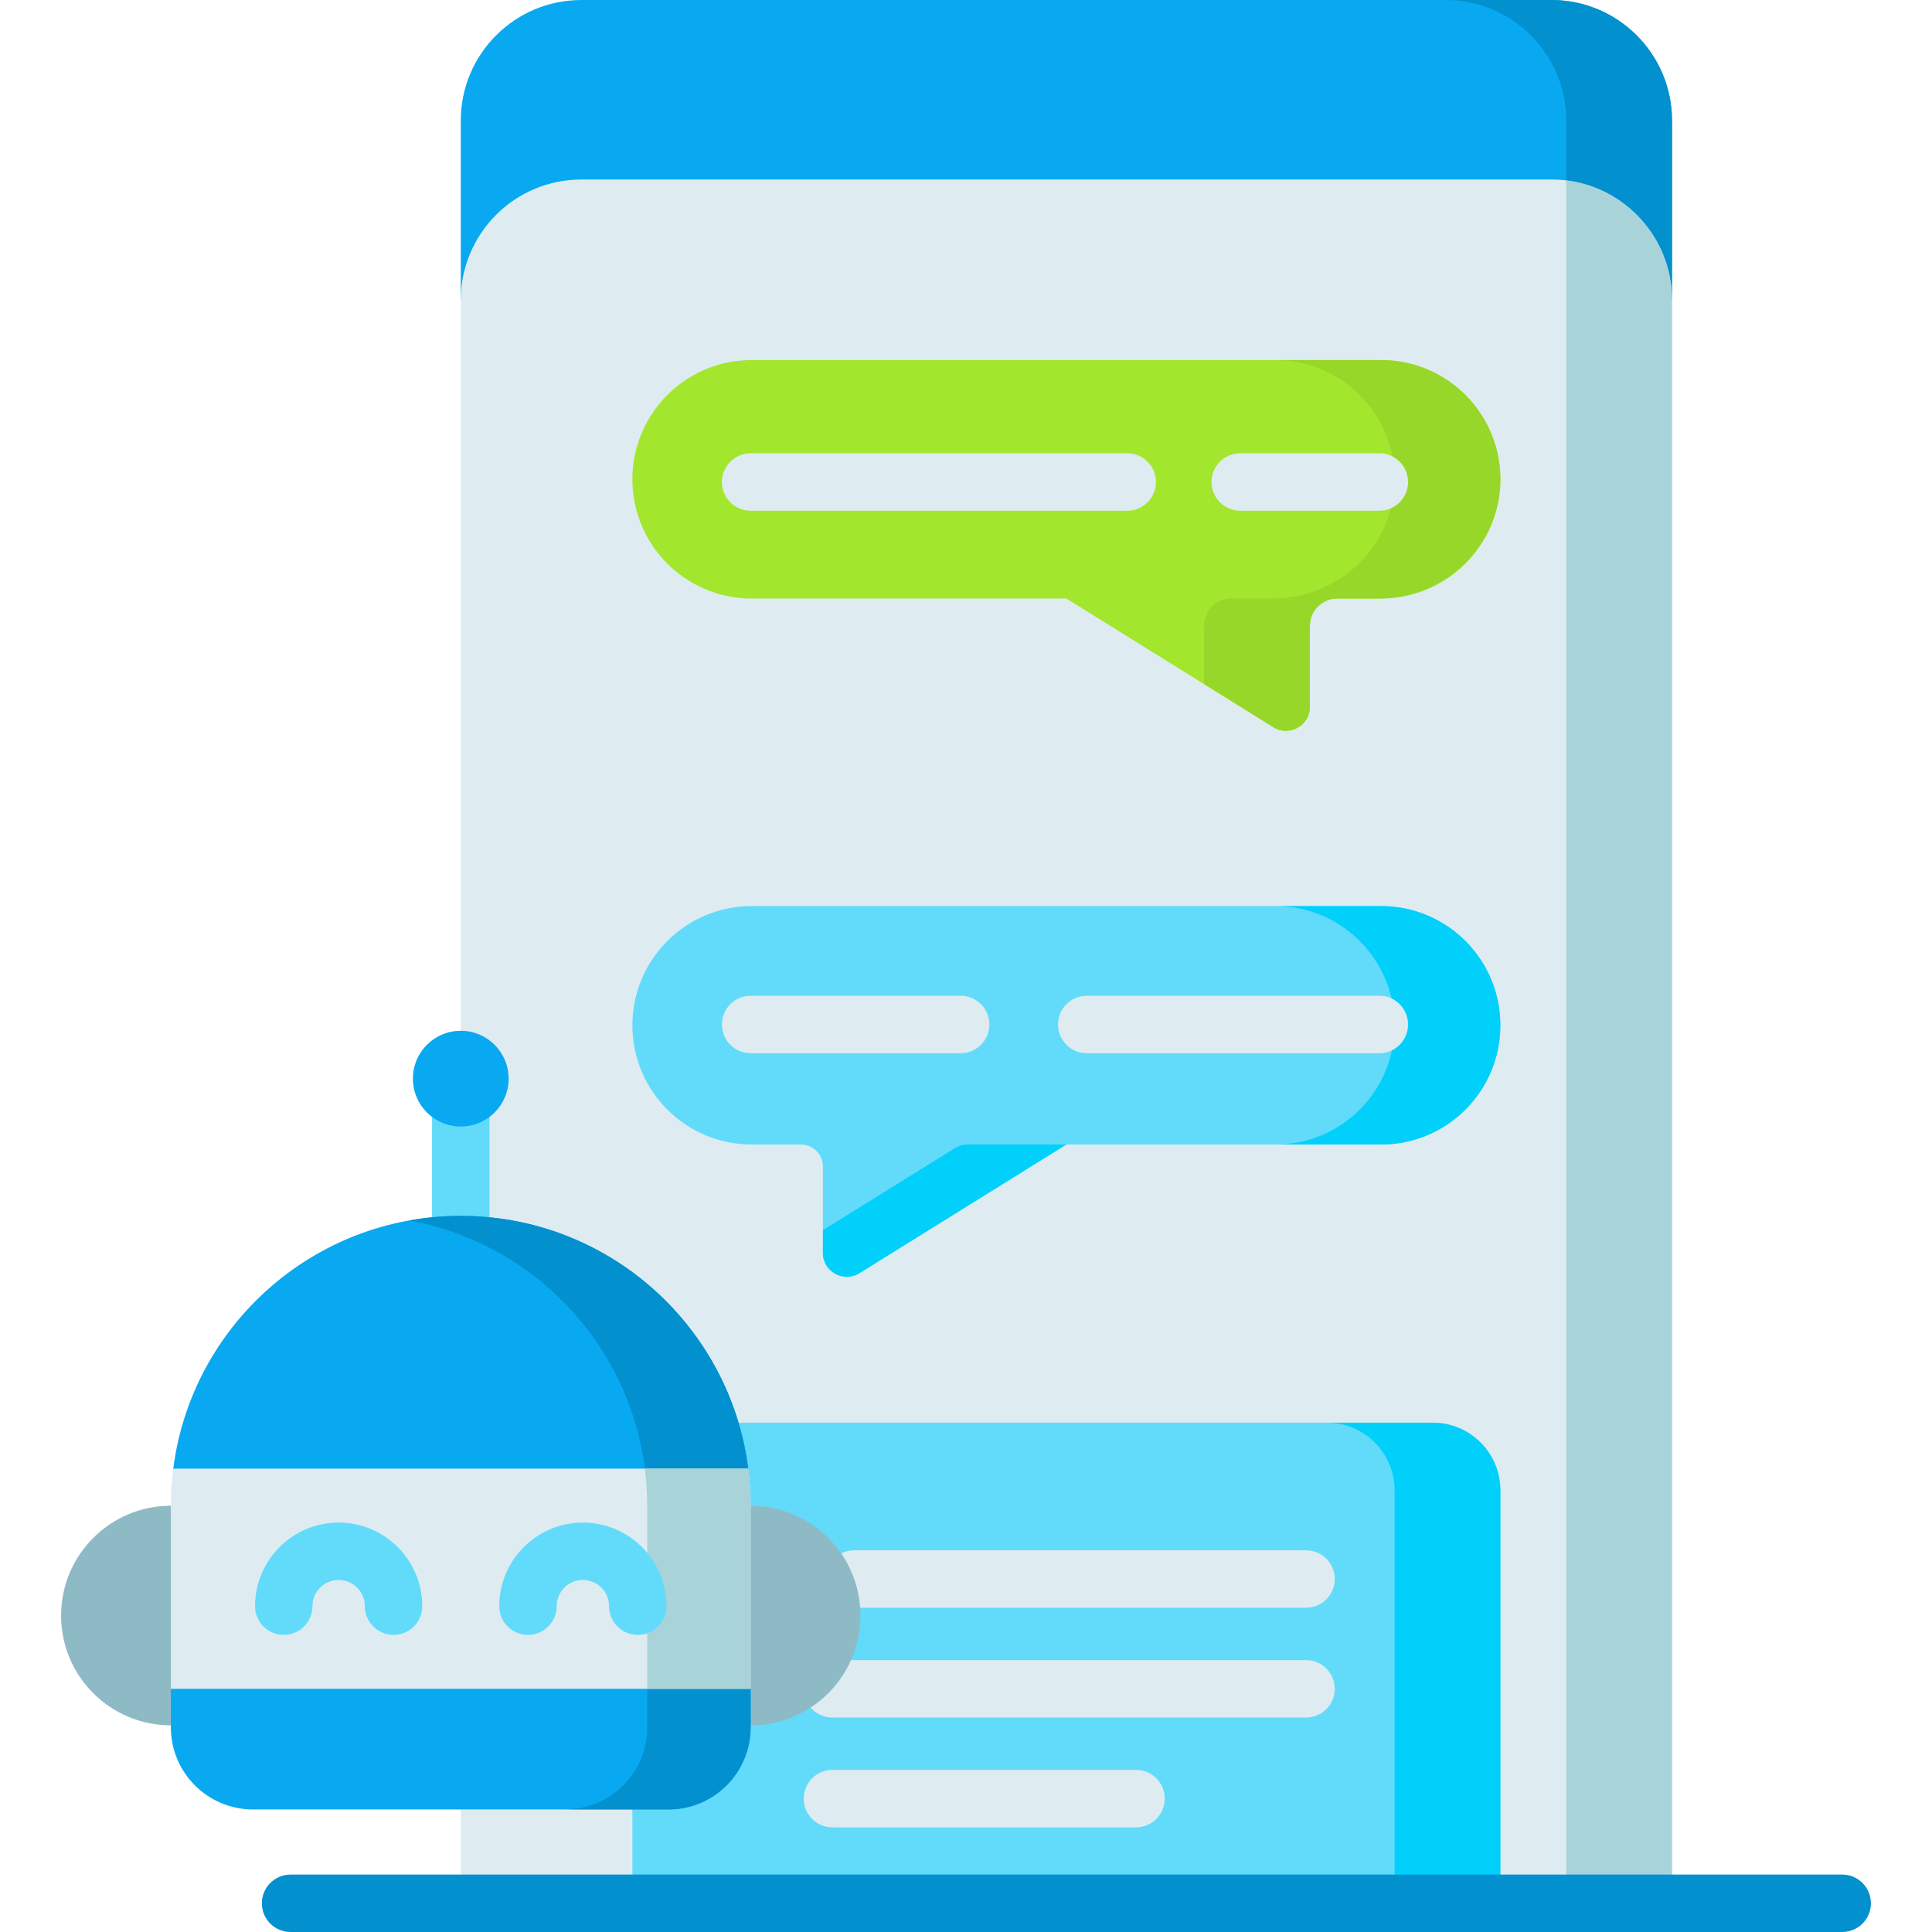 <svg id="Capa_1" enable-background="new 0 0 504.5 504.5" height="512" viewBox="0 0 504.5 504.5" width="512" xmlns="http://www.w3.org/2000/svg"><g><path d="m436.608 78.298-158.144 7.702-158.144-7.623v-46.867c0-17.402 14.107-31.51 31.51-31.51h253.269c17.402 0 31.51 14.107 31.51 31.51v46.788z" fill="#08a9f1"/><path d="m436.61 31.51v46.87l-27.62 7.62v-54.49c0-17.4-14.11-31.51-31.51-31.51h27.62c17.4 0 31.51 14.11 31.51 31.51z" fill="#0290cf"/><path d="m436.61 78.38v418.62h-44.82l-113.33-12.25-113.32 12.25h-44.82v-418.62c0-17.41 14.11-31.51 31.51-31.51h253.27c1.32 0 2.62.08 3.89.24 15.57 1.92 27.62 15.18 27.62 31.27z" fill="#deecf1"/><path d="m436.61 78.38v418.62h-27.62v-449.89c15.57 1.92 27.62 15.18 27.62 31.27z" fill="#a8d3d8"/><path d="m182.818 371.5h191.292c9.766 0 17.682 7.917 17.682 17.682v107.818h-226.656v-107.818c0-9.765 7.916-17.682 17.682-17.682z" fill="#62dbfb"/><path d="m391.79 389.18v107.82h-27.62v-107.82c0-9.76-7.91-17.68-17.68-17.68h27.62c9.77 0 17.68 7.92 17.68 17.68z" fill="#01d0fb"/><path d="m391.792 267.734c0 17.194-13.939 31.133-31.133 31.133h-82.196l-54.042 33.6c-4.159 2.586-9.54-.405-9.54-5.302v-22.54c0-3.18-2.578-5.758-5.758-5.758h-12.856c-17.194 0-31.133-13.939-31.133-31.133 0-17.194 13.939-31.133 31.133-31.133h164.391c17.195 0 31.134 13.939 31.134 31.133z" fill="#62dbfb"/><path d="m252.494 298.87h25.966l-54.04 33.598c-4.159 2.586-9.54-.405-9.54-5.302v-5.936l34.574-21.492c.913-.567 1.965-.868 3.04-.868z" fill="#01d0fb"/><path d="m391.79 267.73c0 17.2-13.94 31.14-31.13 31.14h-27.62c17.2 0 31.13-13.94 31.13-31.14 0-17.19-13.93-31.13-31.13-31.13h27.62c17.19 0 31.13 13.94 31.13 31.13z" fill="#01d0fb"/><path d="m391.792 125.161c0 17.194-13.939 31.133-31.133 31.133h-11.474c-3.943 0-7.14 3.197-7.14 7.14v21.157c0 4.897-5.381 7.888-9.54 5.302l-54.042-33.6h-82.195c-17.194 0-31.133-13.939-31.133-31.133 0-17.194 13.939-31.133 31.133-31.133h164.391c17.194.001 31.133 13.94 31.133 31.134z" fill="#a2e62e"/><path d="m391.778 126.041c-.469 16.954-14.807 30.249-31.767 30.249h-10.821c-3.943 0-7.14 3.197-7.14 7.14v21.157c0 4.897-5.381 7.888-9.54 5.302l-18.08-11.24v-15.22c0-3.943 3.197-7.14 7.14-7.14h10.823c16.959 0 31.296-13.295 31.765-30.248.487-17.593-13.624-32.012-31.118-32.012h27.62c17.483.001 31.604 14.42 31.118 32.012z" fill="#97d729"/><g><path d="m481.048 504.5h-405.169c-4.143 0-7.5-3.357-7.5-7.5s3.357-7.5 7.5-7.5h405.169c4.143 0 7.5 3.357 7.5 7.5s-3.357 7.5-7.5 7.5z" fill="#0290cf"/></g><g><path d="m294.354 133.362h-98.339c-4.143 0-7.5-3.357-7.5-7.5s3.357-7.5 7.5-7.5h98.339c4.143 0 7.5 3.357 7.5 7.5s-3.358 7.5-7.5 7.5z" fill="#deecf1"/></g><g><path d="m250.846 275.02h-54.831c-4.143 0-7.5-3.357-7.5-7.5s3.357-7.5 7.5-7.5h54.831c4.143 0 7.5 3.357 7.5 7.5s-3.358 7.5-7.5 7.5z" fill="#deecf1"/></g><g><path d="m360.183 275.02h-76.396c-4.143 0-7.5-3.357-7.5-7.5s3.357-7.5 7.5-7.5h76.396c4.143 0 7.5 3.357 7.5 7.5s-3.358 7.5-7.5 7.5z" fill="#deecf1"/></g><g><path d="m360.183 133.362h-36.318c-4.143 0-7.5-3.357-7.5-7.5s3.357-7.5 7.5-7.5h36.318c4.143 0 7.5 3.357 7.5 7.5s-3.358 7.5-7.5 7.5z" fill="#deecf1"/></g><g><path d="m341.038 448.5h-123.671c-4.143 0-7.5-3.357-7.5-7.5s3.357-7.5 7.5-7.5h123.671c4.143 0 7.5 3.357 7.5 7.5s-3.357 7.5-7.5 7.5z" fill="#deecf1"/></g><g><path d="m341.038 419.827h-117.982c-4.143 0-7.5-3.357-7.5-7.5s3.357-7.5 7.5-7.5h117.982c4.143 0 7.5 3.357 7.5 7.5s-3.357 7.5-7.5 7.5z" fill="#deecf1"/></g><g><path d="m296.646 477.173h-79.278c-4.143 0-7.5-3.357-7.5-7.5s3.357-7.5 7.5-7.5h79.278c4.143 0 7.5 3.357 7.5 7.5s-3.358 7.5-7.5 7.5z" fill="#deecf1"/></g><path d="m44.624 393.195 5.542 28.672-5.542 28.672c-15.839 0-28.672-12.834-28.672-28.672s12.834-28.672 28.672-28.672z" fill="#8ebac5"/><path d="m196.015 393.195-5.742 30.38 5.742 26.965c15.839 0 28.672-12.834 28.672-28.672s-12.833-28.673-28.672-28.673z" fill="#8ebac5"/><g><path d="m120.32 330c-4.143 0-7.5-4.233-7.5-9.457v-29.42c0-5.223 3.357-9.457 7.5-9.457s7.5 4.233 7.5 9.457v29.42c0 5.224-3.357 9.457-7.5 9.457z" fill="#62dbfb"/></g><path d="m187.833 416.167 8.177 24.831v10.062c0 11.84-9.59 21.44-21.43 21.44h-108.52c-11.84 0-21.44-9.6-21.44-21.44v-10.062l8.88-24.831-8.26-32.667c4.76-37.23 36.56-66 75.08-66 20.9 0 39.82 8.47 53.52 22.17 11.55 11.55 19.38 26.81 21.55 43.83z" fill="#08a9f1"/><path d="m187.833 416.167 8.177 24.831v10.062c0 11.84-9.59 21.44-21.43 21.44h-27c11.84 0 21.43-9.6 21.43-21.44v-57.86c0-3.29-.21-6.52-.62-9.7-2.17-17.02-10-32.28-21.55-43.83-10.68-10.68-24.52-18.18-40-20.97 4.37-.79 8.88-1.2 13.48-1.2 20.9 0 39.82 8.47 53.52 22.17 11.55 11.55 19.38 26.81 21.55 43.83z" fill="#0290cf"/><path d="m196.01 393.2v47.8h-151.39v-47.8c0-3.29.21-6.52.62-9.7h150.15c.41 3.18.62 6.41.62 9.7z" fill="#deecf1"/><path d="m196.01 393.2v47.8h-27v-47.8c0-3.29-.21-6.52-.62-9.7h27c.41 3.18.62 6.41.62 9.7z" fill="#a8d3d8"/><circle cx="120.32" cy="281.667" fill="#08a9f1" r="12.5"/><g><g><path d="m102.765 426.918c-4.143 0-7.5-3.357-7.5-7.5 0-3.77-3.066-6.836-6.836-6.836s-6.836 3.066-6.836 6.836c0 4.143-3.357 7.5-7.5 7.5s-7.5-3.357-7.5-7.5c0-12.04 9.796-21.836 21.836-21.836s21.836 9.796 21.836 21.836c0 4.143-3.358 7.5-7.5 7.5z" fill="#62dbfb"/></g></g><g><g><path d="m166.537 426.918c-4.143 0-7.5-3.357-7.5-7.5 0-3.77-3.066-6.836-6.836-6.836s-6.836 3.066-6.836 6.836c0 4.143-3.357 7.5-7.5 7.5s-7.5-3.357-7.5-7.5c0-12.04 9.796-21.836 21.836-21.836s21.836 9.796 21.836 21.836c0 4.143-3.357 7.5-7.5 7.5z" fill="#62dbfb"/></g></g></g></svg>
